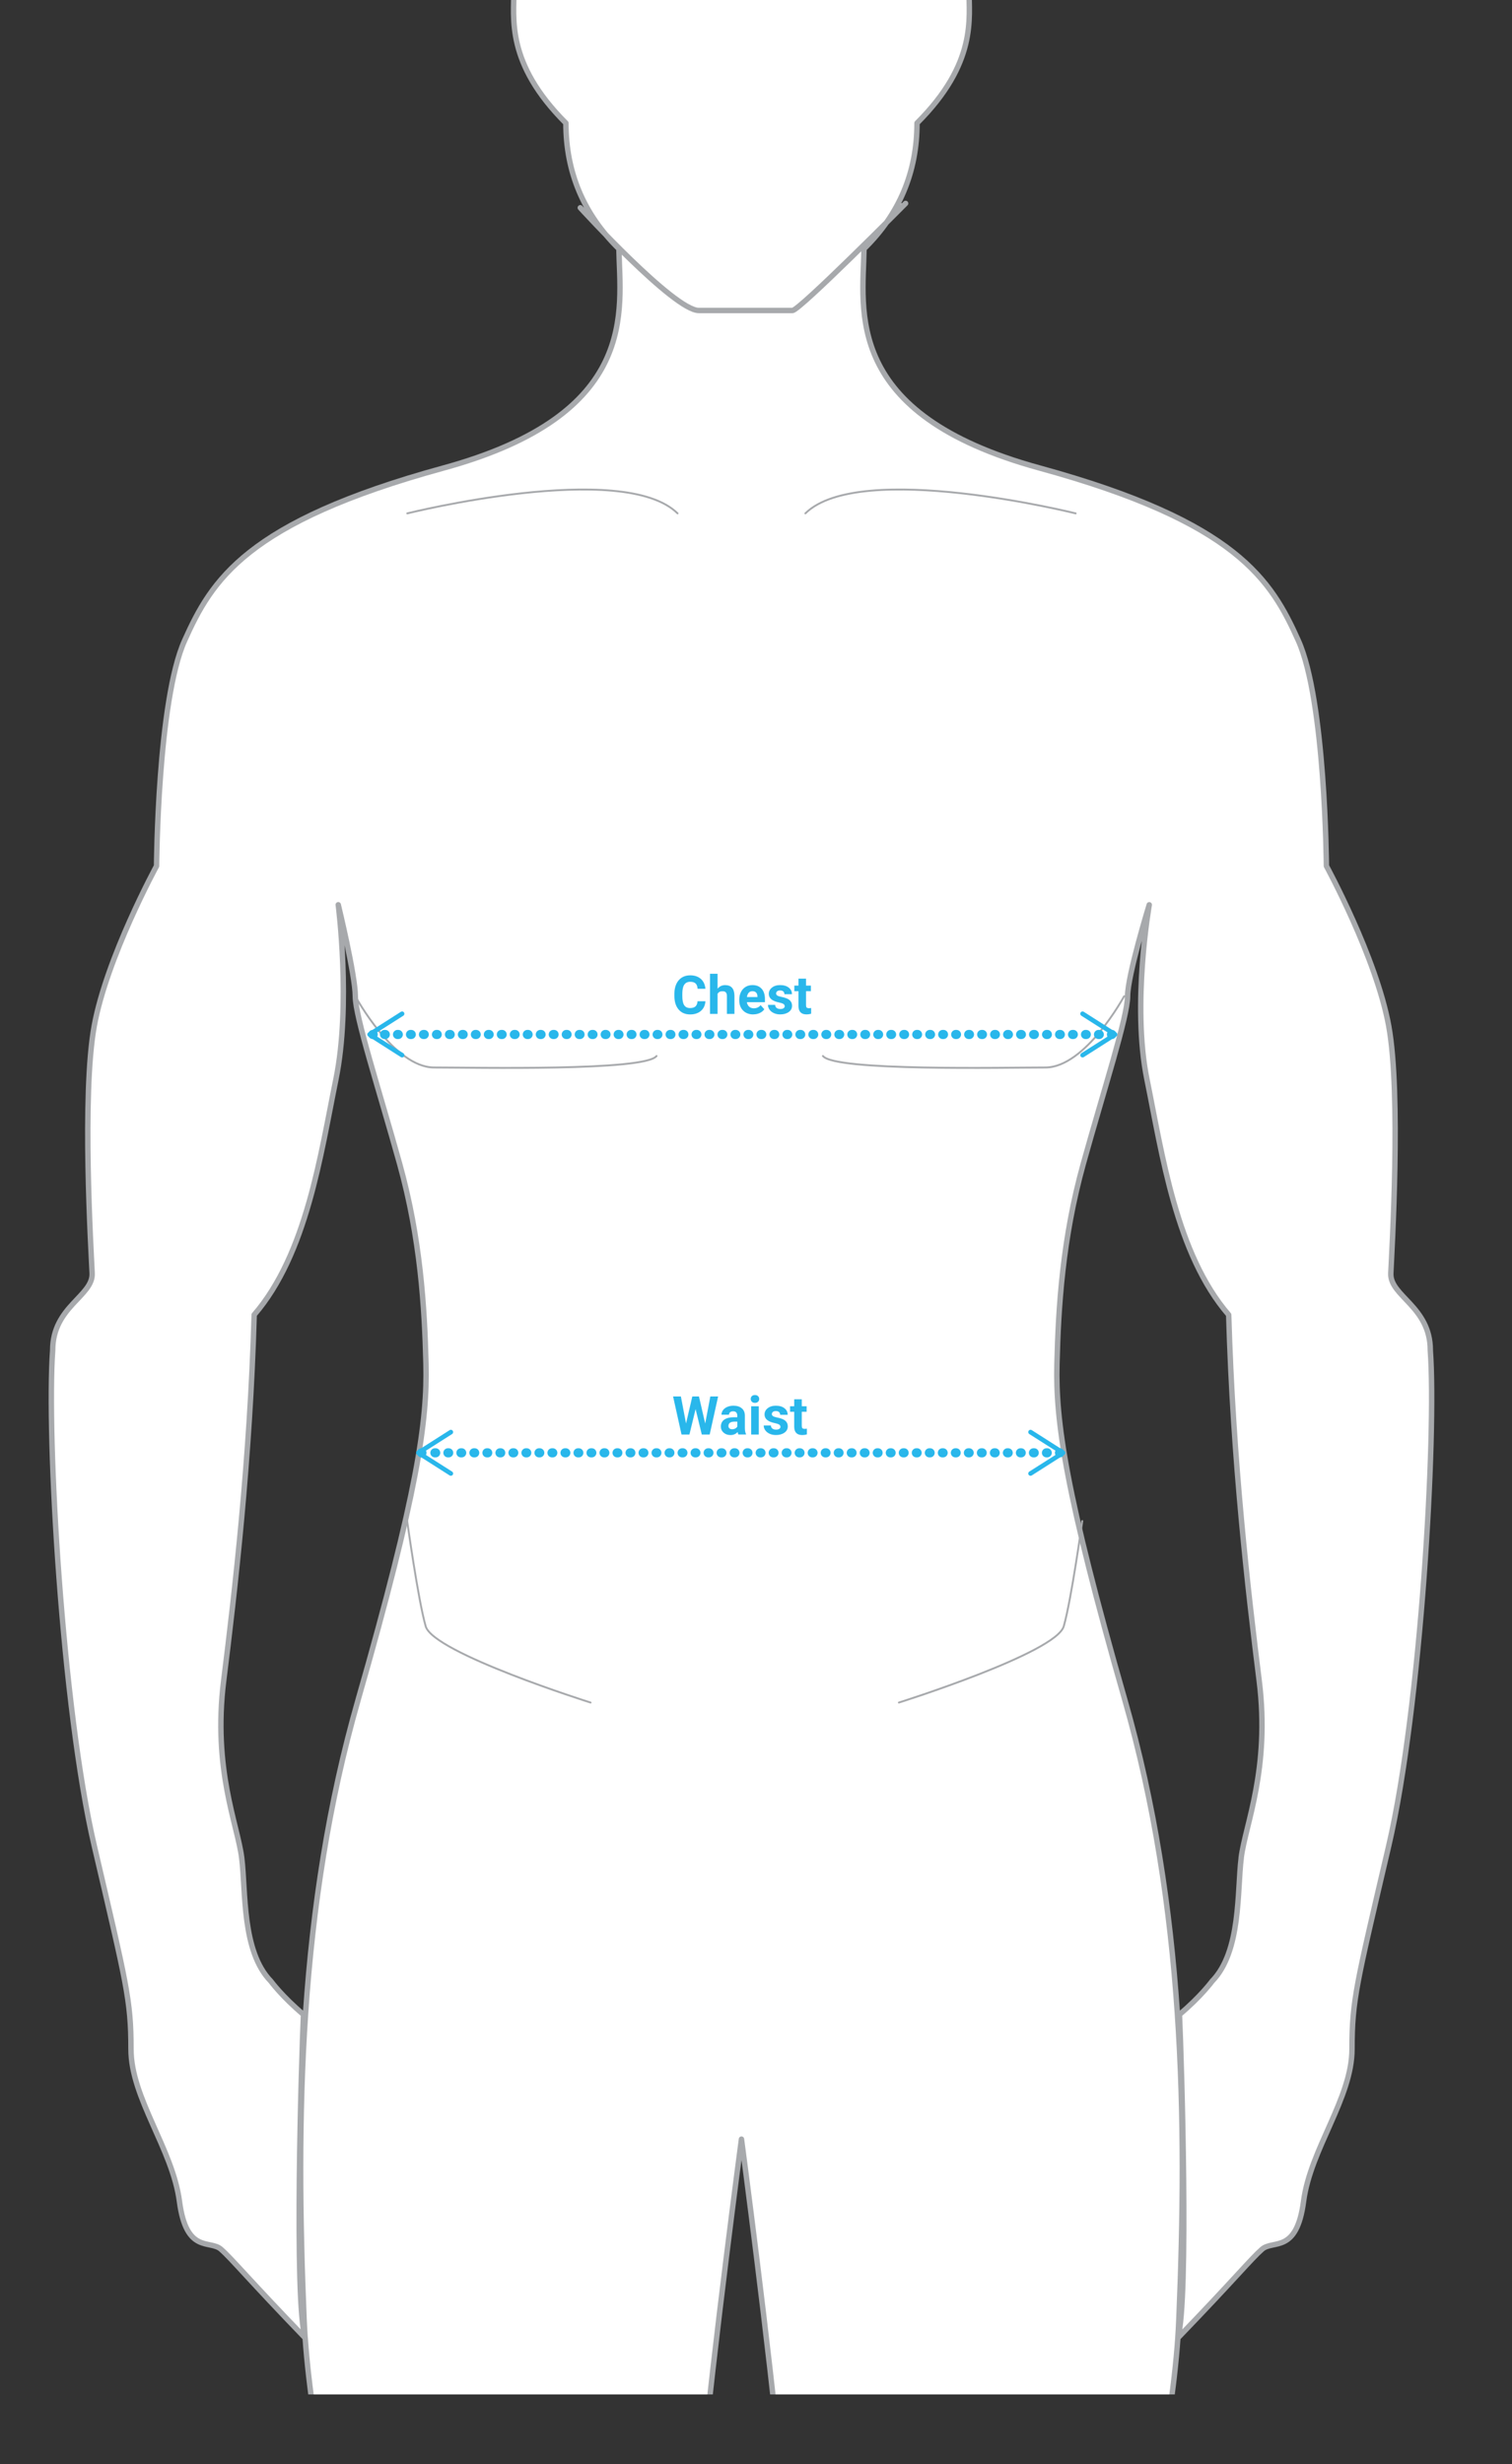 <?xml version="1.0" encoding="UTF-8"?> <svg xmlns="http://www.w3.org/2000/svg" xmlns:xlink="http://www.w3.org/1999/xlink" id="Layer_1" data-name="Layer 1" width="496.18" height="808.57" viewBox="0 0 496.18 808.57"><rect x="0" y="0" width="496.18" height="808.57" fill="#333333" stroke="none"/><defs><clipPath id="clippath"><rect width="496.18" height="785.75" fill="none" stroke-width="0"></rect></clipPath></defs><g clip-path="url(#clippath)"><path d="M190.43,68.18s30.71,33.71,38.9,33.71h30.73c2.28,0,37.12-35.14,37.12-35.14M469.37,443.06c0-14.32-13.3-17.72-12.96-25.23.34-7.5,3.41-58.65-.68-81.15-4.09-22.5-20.46-52.51-20.46-52.51,0,0-.34-54.21-9.21-73.98-8.87-19.78-20.11-38.87-84.9-56.6-64.78-17.73-57.96-51.83-57.62-71.94q17.39-17.05,17.39-41.26c19.78-19.77,17.05-34.43,17.05-43.98s-8.18-17.05-8.18-17.05c0,0,7.5-75.35-66.49-75.35S176.84-20.63,176.84-20.63c0,0-8.18,7.5-8.18,17.05s-2.73,24.21,17.05,43.98q0,24.21,17.39,41.26c.34,20.11,7.16,54.21-57.62,71.94-64.78,17.73-76.03,36.82-84.9,56.6-8.86,19.78-9.2,73.98-9.2,73.98,0,0-16.36,30.01-20.46,52.51-4.1,22.5-1.03,73.64-.68,81.15.34,7.5-12.95,10.91-12.95,25.23-2.05,27.62,3.07,117.29,13.64,162.63,10.57,45.35,12.05,50.58,12.05,66.71s13.64,32.74,15.91,50.01c2.27,17.27,10,12.5,13.62,15.68,3.62,3.18,9,9.81,27.64,29.12,4.55,65.71,38.2,164.98,38.86,171.58.68,6.82,2.05,82.85,0,90.35-2.04,7.5-6.48,18.07-6.48,60.35s25.91,115.93,37.28,150.93c11.37,35,14.1,55.01,13.18,85.47-5.68,5.68-6.82,15-8.41,46.82-11.59,16.36-36.83,49.55-31.15,70.01,5.68,20.46,51.14,20.91,69.33,10.91,18.18-10,17.04-33.19,17.5-41.6.45-8.41-2.5-17.5,1.37-25.46,3.86-7.96,9.09-28.18,9.09-28.18,1.36-16.82-11.13-31.14-12.96-38.86-1.82-7.72-2.51-43.65-1.14-71.6,1.36-27.96,8.41-87.51,7.73-125.24-.68-37.73-11.59-78.87-13.42-87.5-1.82-8.64,3.64-25.91,7.04-38.42,3.41-12.5-5-57.73-4.31-76.14.68-18.41,3.87-76.6,7.04-112.06,3.18-35.46,12.62-106.61,12.62-106.61,0,0,9.43,71.15,12.62,106.61,3.17,35.46,6.36,93.65,7.04,112.06.68,18.41-7.72,63.64-4.31,76.14,3.41,12.51,8.86,29.78,7.04,38.42-1.82,8.63-12.73,49.77-13.41,87.5-.68,37.74,6.37,97.28,7.74,125.24,1.36,27.96.68,63.88-1.14,71.6-1.82,7.72-14.32,22.04-12.96,38.86,0,0,5.23,20.22,9.09,28.18,3.86,7.97.91,17.05,1.36,25.46.46,8.41-.68,31.6,17.51,41.6,18.18,10,63.65,9.54,69.33-10.91,5.68-20.46-19.55-53.64-31.14-70.01-1.59-31.83-2.73-41.15-8.41-46.82-.92-30.46,1.81-50.47,13.18-85.47,11.37-35,37.28-108.65,37.28-150.93s-4.43-52.85-6.48-60.35c-2.04-7.5-.68-83.53,0-90.35.66-6.6,34.31-105.87,38.86-171.58,18.64-19.32,24.01-25.95,27.63-29.12,3.62-3.18,11.35,1.58,13.62-15.68,2.27-17.27,15.9-33.87,15.9-50.01s1.49-21.36,12.06-66.71c10.57-45.34,15.68-135.02,13.63-162.63M117.51,557.85c-19.55,68.19-20.45,137.74-17.73,203.2.09,2.02.21,4.08.35,6.17-3.64-12.51-1.21-91.36-.53-106.14-7.04-5.91-10.73-10.95-10.73-10.95-9.55-9.77-8.18-29.55-9.55-40.46-1.36-10.91-9.55-29.09-5.91-58.19,3.64-29.1,8.64-72.28,10-120.02,17.28-20,21.82-52.74,26.83-77.28,4.99-24.55.76-57.28.76-57.28,0,0,5.6,23.18,5.6,30.01s7.72,30.46,14.55,55.01c6.82,24.55,8.18,47.06,8.64,65.7.46,18.63-2.73,42.04-22.28,110.22M407.32,609.67c-1.36,10.91,0,30.69-9.54,40.46,0,0-3.69,5.04-10.73,10.95.68,14.77,3.1,93.63-.53,106.14.14-2.09.26-4.15.34-6.17,2.73-65.46,1.82-135.01-17.73-203.2-19.55-68.19-22.74-91.59-22.28-110.22.45-18.64,1.82-41.15,8.64-65.7,6.82-24.55,14.54-48.19,14.54-55.01s7.11-30.01,7.11-30.01c0,0-5.75,32.73-.76,57.28,5,24.54,9.55,57.28,26.83,77.28,1.37,47.73,6.36,90.92,10,120.02,3.64,29.09-4.54,47.28-5.91,58.19" fill="#fff" stroke-width="0"></path><path d="M190.43,68.18s30.71,33.71,38.9,33.71h30.73c2.28,0,37.12-35.14,37.12-35.14M469.37,443.06c0-14.32-13.3-17.72-12.96-25.23.34-7.5,3.41-58.65-.68-81.15-4.09-22.5-20.46-52.51-20.46-52.51,0,0-.34-54.21-9.21-73.98-8.87-19.78-20.11-38.87-84.9-56.6-64.78-17.73-57.96-51.83-57.62-71.94q17.39-17.05,17.39-41.26c19.78-19.77,17.05-34.43,17.05-43.98s-8.18-17.05-8.18-17.05c0,0,7.5-75.35-66.49-75.35S176.84-20.63,176.84-20.63c0,0-8.18,7.5-8.18,17.05s-2.73,24.21,17.05,43.98q0,24.21,17.39,41.26c.34,20.11,7.16,54.21-57.62,71.94-64.78,17.73-76.03,36.82-84.9,56.6-8.86,19.78-9.2,73.98-9.2,73.98,0,0-16.36,30.01-20.46,52.51-4.1,22.5-1.03,73.64-.68,81.15.34,7.5-12.95,10.91-12.95,25.23-2.05,27.62,3.07,117.29,13.64,162.63,10.57,45.35,12.05,50.58,12.05,66.71s13.64,32.74,15.91,50.01c2.27,17.27,10,12.5,13.62,15.68,3.62,3.18,9,9.81,27.64,29.12,4.55,65.71,38.2,164.98,38.86,171.58.68,6.82,2.05,82.85,0,90.35-2.04,7.5-6.48,18.07-6.48,60.35s25.91,115.93,37.28,150.93c11.37,35,14.1,55.01,13.18,85.47-5.68,5.68-6.82,15-8.41,46.82-11.59,16.36-36.83,49.55-31.15,70.01,5.68,20.46,51.14,20.91,69.33,10.91,18.18-10,17.04-33.19,17.5-41.6.45-8.41-2.5-17.5,1.37-25.46,3.86-7.96,9.09-28.18,9.09-28.18,1.36-16.82-11.13-31.14-12.96-38.86-1.82-7.72-2.51-43.65-1.14-71.6,1.36-27.96,8.41-87.51,7.73-125.24-.68-37.73-11.59-78.87-13.42-87.5-1.82-8.64,3.64-25.91,7.04-38.42,3.41-12.5-5-57.73-4.31-76.14.68-18.41,3.87-76.6,7.04-112.06,3.18-35.46,12.62-106.61,12.62-106.61,0,0,9.43,71.15,12.62,106.61,3.17,35.46,6.36,93.65,7.04,112.06.68,18.41-7.72,63.64-4.31,76.14,3.41,12.51,8.86,29.78,7.04,38.42-1.82,8.63-12.73,49.77-13.41,87.5-.68,37.74,6.37,97.28,7.74,125.24,1.36,27.96.68,63.88-1.14,71.6-1.82,7.72-14.32,22.04-12.96,38.86,0,0,5.23,20.22,9.09,28.18,3.86,7.97.91,17.05,1.36,25.46.46,8.41-.68,31.6,17.51,41.6,18.18,10,63.65,9.54,69.33-10.91,5.68-20.46-19.55-53.64-31.14-70.01-1.59-31.83-2.73-41.15-8.41-46.82-.92-30.46,1.81-50.47,13.18-85.47,11.37-35,37.28-108.65,37.28-150.93s-4.43-52.85-6.48-60.35c-2.04-7.5-.68-83.53,0-90.35.66-6.6,34.31-105.87,38.86-171.58,18.64-19.32,24.01-25.95,27.63-29.12,3.62-3.18,11.35,1.58,13.62-15.68,2.27-17.27,15.9-33.87,15.9-50.01s1.49-21.36,12.06-66.71c10.57-45.34,15.68-135.02,13.63-162.63ZM117.51,557.85c-19.55,68.19-20.45,137.74-17.73,203.2.09,2.02.21,4.08.35,6.17-3.64-12.51-1.21-91.36-.53-106.14-7.04-5.91-10.73-10.95-10.73-10.95-9.55-9.77-8.18-29.55-9.55-40.46-1.36-10.91-9.55-29.09-5.91-58.19,3.64-29.1,8.64-72.28,10-120.02,17.28-20,21.82-52.74,26.83-77.28,4.99-24.55.76-57.28.76-57.28,0,0,5.6,23.18,5.6,30.01s7.72,30.46,14.55,55.01c6.82,24.55,8.18,47.06,8.64,65.7.46,18.63-2.73,42.04-22.28,110.22ZM407.32,609.67c-1.36,10.91,0,30.69-9.54,40.46,0,0-3.69,5.04-10.73,10.95.68,14.77,3.1,93.63-.53,106.14.14-2.09.26-4.15.34-6.17,2.73-65.46,1.82-135.01-17.73-203.2-19.55-68.19-22.74-91.59-22.28-110.22.45-18.64,1.82-41.15,8.64-65.7,6.82-24.55,14.54-48.19,14.54-55.01s7.11-30.01,7.11-30.01c0,0-5.75,32.73-.76,57.28,5,24.54,9.55,57.28,26.83,77.28,1.37,47.73,6.36,90.92,10,120.02,3.64,29.09-4.54,47.28-5.91,58.19Z" fill="none" stroke="#a7a9ac" stroke-linecap="round" stroke-linejoin="round" stroke-width="1.78"></path><path d="M337.91,1005.31s.63,21.51-12.59,27.12M279.39,1016.01s13.21,17.62,25.8,16.36M150.87,1005.31s-.63,21.51,12.58,27.12M209.39,1016.01s-13.21,17.62-25.8,16.36M133.62,499.14s3.56,25.71,6.07,34.52c2.51,8.81,54.11,25.04,54.11,25.04M355.16,499.14s-3.56,25.71-6.07,34.52c-2.52,8.81-54.11,25.04-54.11,25.04M368.9,326.91s-12.64,23.39-25.85,23.39-69.21,1.26-72.99-3.77M116.61,326.91s12.64,23.39,25.85,23.39,69.21,1.26,72.99-3.77M352.99,168.47s-70.81-17.62-88.7,0M133.65,168.47s70.81-17.62,88.7,0" fill="none" stroke="#a7a9ac" stroke-linecap="round" stroke-linejoin="round" stroke-width=".62"></path></g><line x1="364.87" y1="339.47" x2="364.74" y2="339.47" fill="none" stroke="#29b7eb" stroke-linecap="round" stroke-linejoin="round" stroke-width="3"></line><line x1="360.74" y1="339.47" x2="124.47" y2="339.47" fill="none" stroke="#29b7eb" stroke-dasharray="0 0 .25 4.01" stroke-linecap="round" stroke-linejoin="round" stroke-width="3"></line><line x1="122.46" y1="339.47" x2="122.34" y2="339.47" fill="none" stroke="#29b7eb" stroke-linecap="round" stroke-linejoin="round" stroke-width="3"></line><path d="M354.62,332.27c-.22.35-.12.81.23,1.04l9.68,6.16-9.68,6.16c-.35.22-.45.69-.23,1.03.22.35.69.45,1.04.23l10.67-6.8c.22-.14.35-.38.35-.63s-.13-.49-.35-.63l-10.67-6.8c-.12-.08-.27-.12-.4-.12-.25,0-.49.12-.63.35" fill="#29b7eb" stroke-width="0"></path><path d="M132.59,332.27c.22.35.12.81-.23,1.04l-9.68,6.16,9.68,6.16c.35.22.45.69.23,1.03-.22.35-.69.45-1.04.23l-10.67-6.8c-.22-.14-.35-.38-.35-.63s.13-.49.35-.63l10.67-6.8c.12-.08.27-.12.4-.12.25,0,.49.12.63.35" fill="#29b7eb" stroke-width="0"></path><line x1="347.8" y1="476.75" x2="347.68" y2="476.75" fill="none" stroke="#29b7eb" stroke-linecap="round" stroke-linejoin="round" stroke-width="3"></line><line x1="343.66" y1="476.75" x2="140.47" y2="476.75" fill="none" stroke="#29b7eb" stroke-dasharray="0 0 .25 4.02" stroke-linecap="round" stroke-linejoin="round" stroke-width="3"></line><line x1="138.46" y1="476.75" x2="138.33" y2="476.75" fill="none" stroke="#29b7eb" stroke-linecap="round" stroke-linejoin="round" stroke-width="3"></line><path d="M337.55,469.55c-.22.35-.12.81.23,1.04l9.68,6.16-9.68,6.16c-.35.22-.45.69-.23,1.03.22.35.69.45,1.04.23l10.67-6.8c.22-.14.35-.38.35-.63s-.13-.49-.35-.63l-10.67-6.8c-.12-.08-.27-.12-.4-.12-.25,0-.49.12-.63.35" fill="#29b7eb" stroke-width="0"></path><path d="M148.59,469.55c.22.35.12.81-.23,1.04l-9.68,6.16,9.68,6.16c.35.22.45.69.23,1.03-.22.35-.69.45-1.04.23l-10.67-6.8c-.22-.14-.35-.38-.35-.63s.13-.49.35-.63l10.67-6.8c.12-.08.27-.12.4-.12.25,0,.49.12.63.35" fill="#29b7eb" stroke-width="0"></path><g><path d="M231.5,328.56c-.1,1.34-.59,2.4-1.49,3.17-.9.77-2.07,1.16-3.54,1.16-1.6,0-2.86-.54-3.78-1.62-.92-1.08-1.38-2.56-1.38-4.44v-.76c0-1.2.21-2.26.63-3.17.42-.91,1.03-1.62,1.81-2.11s1.7-.73,2.74-.73c1.44,0,2.6.39,3.48,1.16.88.77,1.39,1.86,1.53,3.25h-2.57c-.06-.81-.29-1.39-.67-1.75-.39-.36-.97-.54-1.76-.54-.86,0-1.5.31-1.93.92-.43.61-.64,1.57-.66,2.86v.94c0,1.35.21,2.34.61,2.96.41.62,1.05.94,1.93.94.79,0,1.39-.18,1.78-.54.39-.36.62-.92.67-1.69h2.57Z" fill="#29b7eb" stroke-width="0"></path><path d="M235.48,324.45c.66-.79,1.48-1.18,2.48-1.18,2.01,0,3.03,1.17,3.06,3.51v5.94h-2.48v-5.88c0-.53-.11-.92-.34-1.18s-.61-.38-1.14-.38c-.73,0-1.25.28-1.58.84v6.6h-2.48v-13.17h2.48v4.91Z" fill="#29b7eb" stroke-width="0"></path><path d="M247.2,332.89c-1.36,0-2.47-.42-3.32-1.25-.85-.83-1.28-1.95-1.28-3.34v-.24c0-.93.18-1.77.54-2.5.36-.73.87-1.3,1.53-1.7.66-.4,1.41-.6,2.26-.6,1.27,0,2.27.4,3,1.2.73.8,1.09,1.94,1.09,3.4v1.01h-5.91c.08.61.32,1.09.72,1.46.4.37.91.55,1.53.55.95,0,1.7-.35,2.24-1.04l1.22,1.36c-.37.53-.88.94-1.51,1.23s-1.34.44-2.11.44ZM246.91,325.26c-.49,0-.89.17-1.2.5-.31.33-.5.81-.59,1.43h3.45v-.2c-.01-.55-.16-.98-.45-1.28-.29-.3-.69-.45-1.22-.45Z" fill="#29b7eb" stroke-width="0"></path><path d="M257.5,330.15c0-.3-.15-.54-.45-.72-.3-.17-.78-.33-1.45-.47-2.21-.46-3.31-1.4-3.31-2.81,0-.82.34-1.51,1.03-2.06s1.58-.83,2.68-.83c1.18,0,2.12.28,2.83.83.71.55,1.06,1.28,1.06,2.16h-2.48c0-.35-.11-.65-.34-.88-.23-.23-.59-.35-1.07-.35-.42,0-.74.09-.97.28-.23.19-.34.43-.34.72,0,.27.13.5.39.67.26.17.7.31,1.32.44.62.12,1.14.26,1.56.42,1.31.48,1.96,1.31,1.96,2.5,0,.85-.36,1.53-1.09,2.05-.73.52-1.66.78-2.81.78-.78,0-1.47-.14-2.07-.42-.6-.28-1.08-.66-1.42-1.14-.34-.48-.51-1-.51-1.57h2.35c.02.44.19.78.49,1.01s.71.35,1.22.35c.47,0,.83-.09,1.08-.27s.37-.42.37-.71Z" fill="#29b7eb" stroke-width="0"></path><path d="M264.51,321.15v2.28h1.59v1.82h-1.59v4.63c0,.34.07.59.2.74.13.15.38.22.75.22.27,0,.52-.02.73-.06v1.88c-.49.15-.99.22-1.5.22-1.74,0-2.62-.88-2.66-2.63v-5h-1.36v-1.82h1.36v-2.28h2.48Z" fill="#29b7eb" stroke-width="0"></path></g><g><path d="M231.42,467.15l1.68-8.89h2.56l-2.77,12.49h-2.59l-2.03-8.35-2.03,8.35h-2.59l-2.77-12.49h2.56l1.69,8.87,2.06-8.87h2.18l2.05,8.89Z" fill="#29b7eb" stroke-width="0"></path><path d="M242.31,470.75c-.11-.22-.2-.5-.25-.83-.6.67-1.38,1-2.34,1-.91,0-1.66-.26-2.26-.79-.6-.53-.9-1.19-.9-1.99,0-.98.37-1.74,1.09-2.26.73-.53,1.78-.79,3.16-.8h1.14v-.53c0-.43-.11-.77-.33-1.03-.22-.26-.57-.39-1.04-.39-.42,0-.74.1-.98.3-.24.2-.36.48-.36.82h-2.48c0-.54.17-1.04.5-1.49.33-.46.8-.82,1.41-1.08.61-.26,1.29-.39,2.04-.39,1.14,0,2.05.29,2.72.86s1.01,1.38,1.01,2.42v4.02c0,.88.13,1.55.37,2v.15h-2.5ZM240.26,469.02c.37,0,.7-.08,1.01-.24.31-.16.54-.38.69-.66v-1.6h-.93c-1.24,0-1.9.43-1.98,1.29v.15c0,.31.1.56.32.76.22.2.51.3.89.3Z" fill="#29b7eb" stroke-width="0"></path><path d="M246.36,459.07c0-.37.12-.68.37-.92.25-.24.59-.36,1.02-.36s.76.12,1.01.36c.25.24.38.55.38.92s-.13.69-.38.93c-.25.24-.59.36-1.01.36s-.75-.12-1.01-.36c-.25-.24-.38-.55-.38-.93ZM249,470.75h-2.49v-9.28h2.49v9.28Z" fill="#29b7eb" stroke-width="0"></path><path d="M256.1,468.18c0-.3-.15-.54-.45-.72-.3-.17-.78-.33-1.45-.47-2.21-.46-3.31-1.4-3.31-2.81,0-.82.34-1.51,1.03-2.06s1.58-.83,2.68-.83c1.18,0,2.12.28,2.83.83.71.55,1.06,1.28,1.06,2.16h-2.48c0-.35-.11-.65-.34-.88-.23-.23-.59-.35-1.07-.35-.42,0-.74.09-.97.28-.23.19-.34.43-.34.72,0,.27.13.5.39.67.26.17.7.31,1.32.44.62.12,1.14.26,1.56.42,1.31.48,1.96,1.31,1.96,2.5,0,.85-.36,1.53-1.09,2.05-.73.52-1.66.78-2.81.78-.78,0-1.47-.14-2.07-.42-.6-.28-1.08-.66-1.42-1.14-.34-.48-.51-1-.51-1.57h2.35c.02.44.19.78.49,1.01s.71.35,1.22.35c.47,0,.83-.09,1.08-.27s.37-.42.37-.71Z" fill="#29b7eb" stroke-width="0"></path><path d="M263.11,459.19v2.28h1.59v1.82h-1.59v4.63c0,.34.07.59.2.74.13.15.38.22.75.22.27,0,.52-.02.73-.06v1.88c-.49.15-.99.22-1.5.22-1.74,0-2.62-.88-2.66-2.63v-5h-1.36v-1.82h1.36v-2.28h2.48Z" fill="#29b7eb" stroke-width="0"></path></g></svg> 